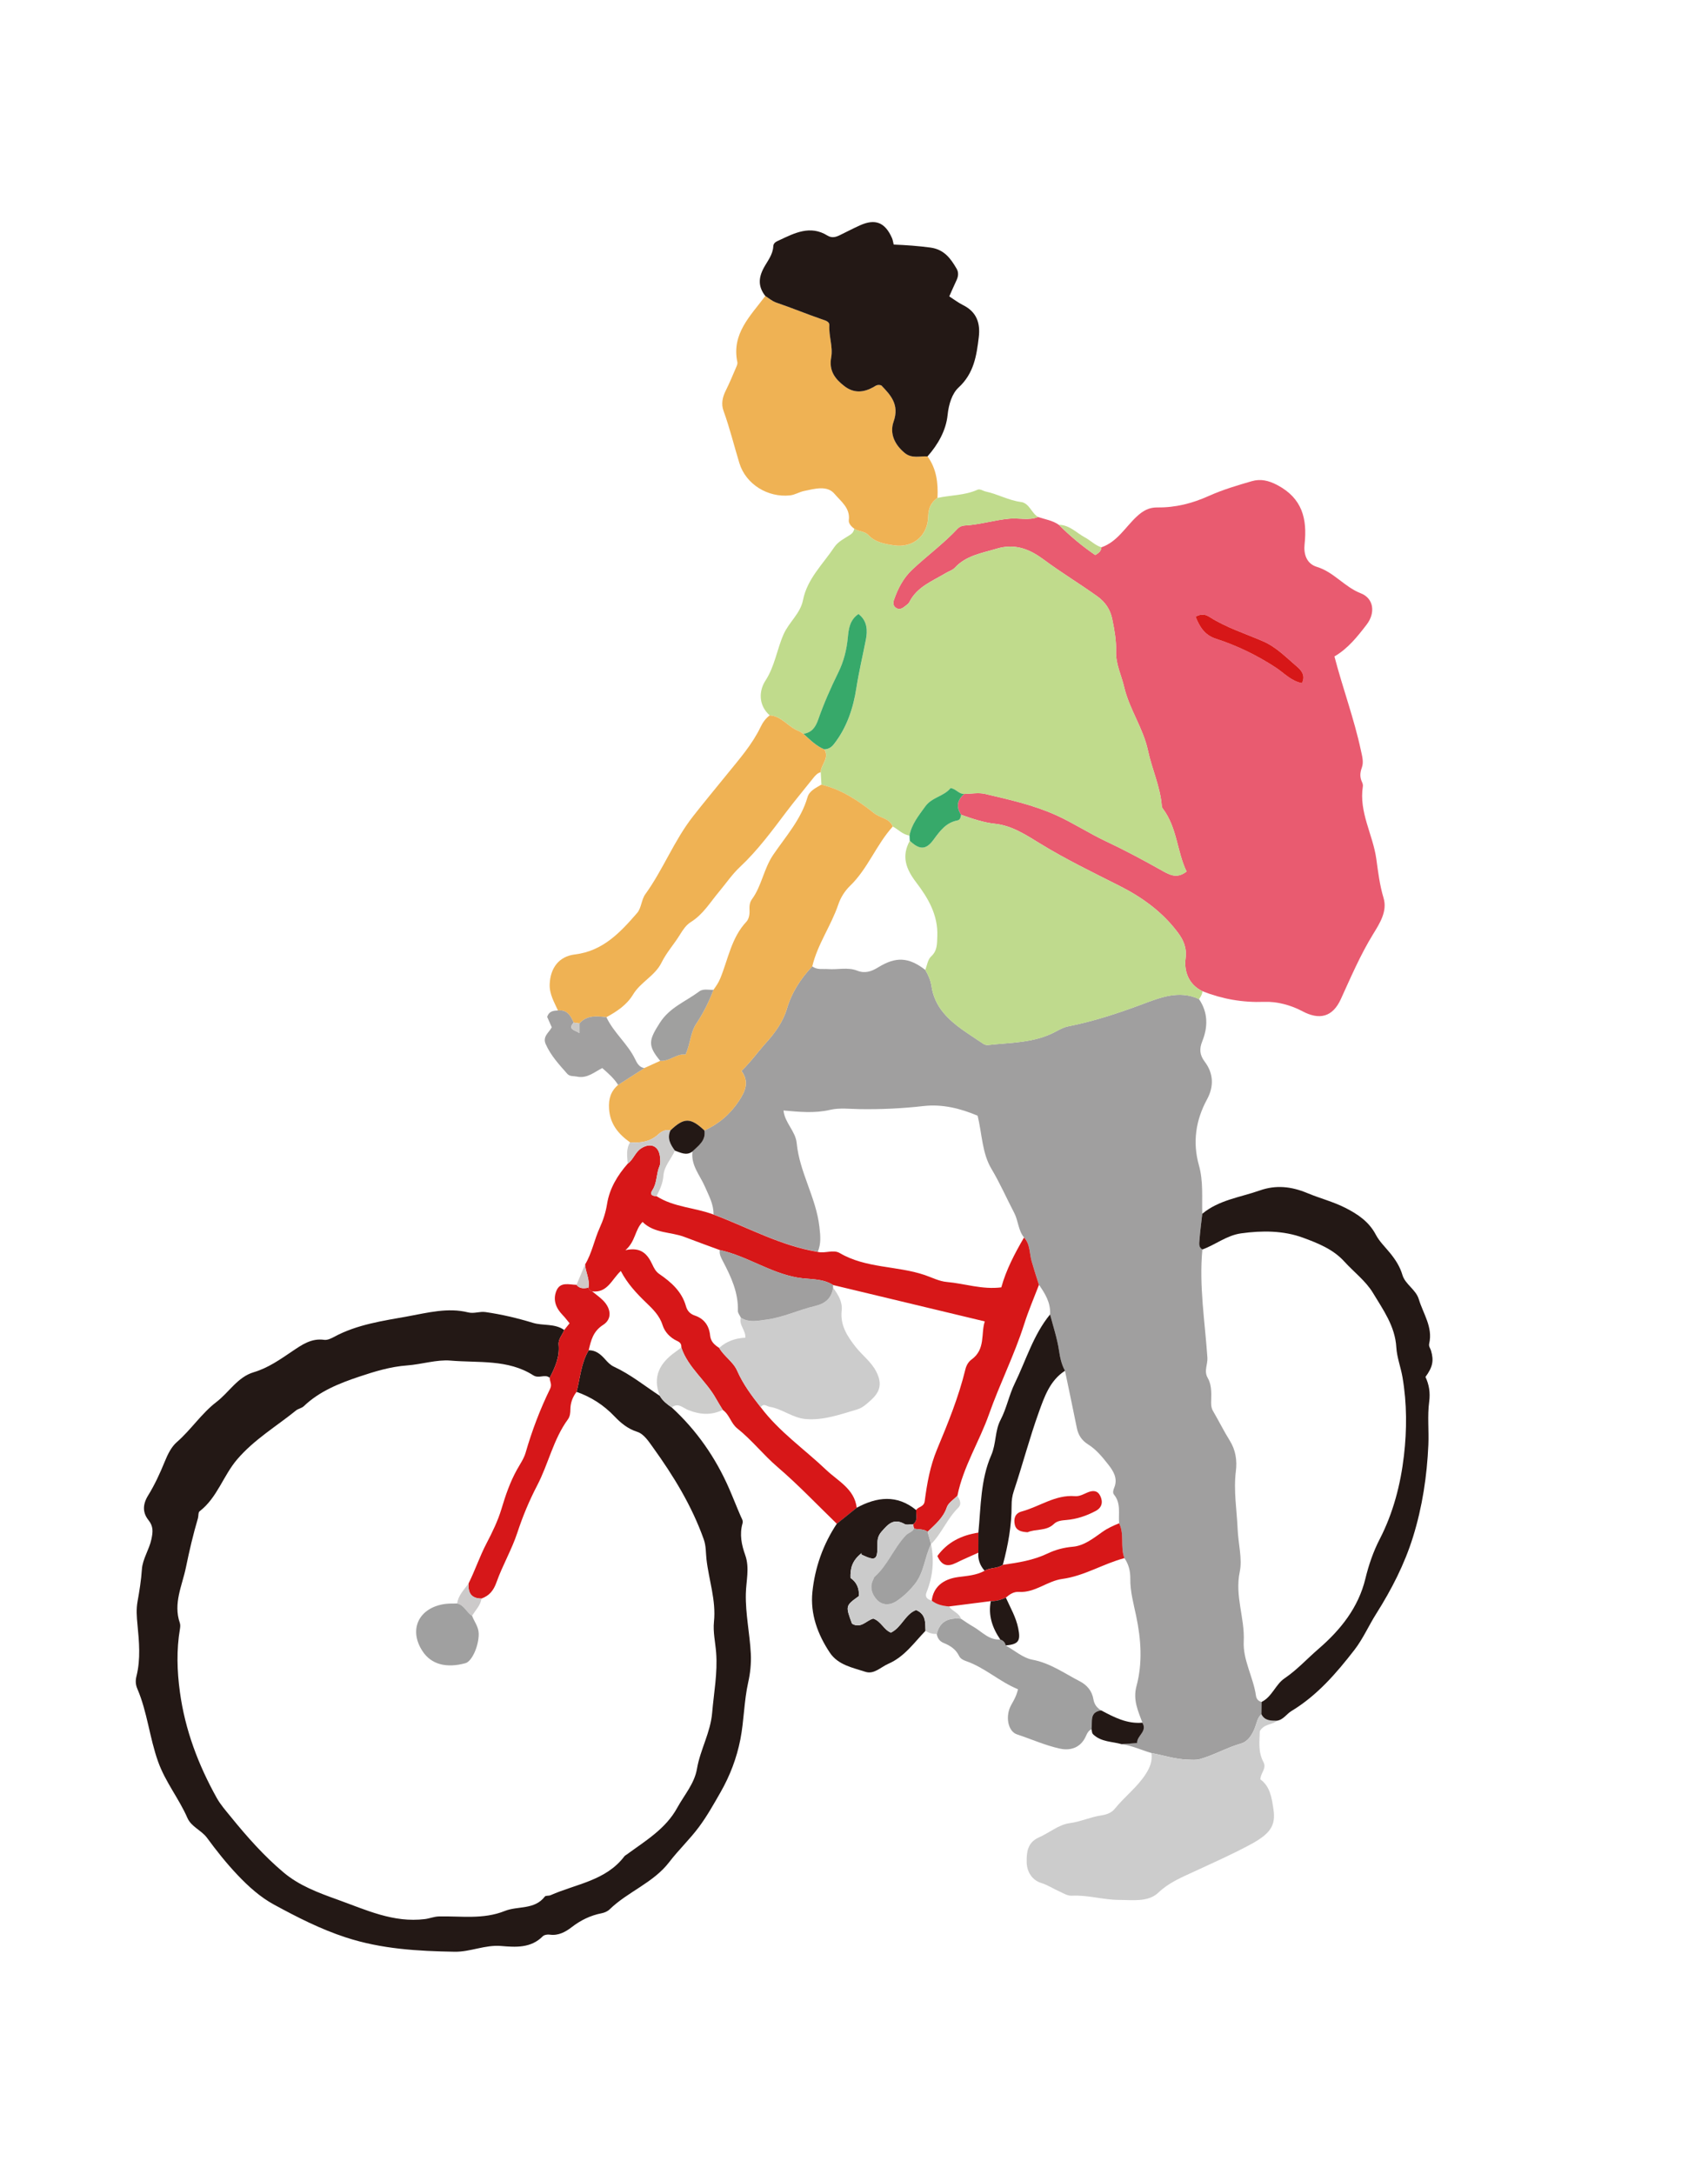 <?xml version="1.0" encoding="UTF-8"?><svg id="uuid-9b99dc1a-a047-4d11-8f1d-094ba3a87e2b" xmlns="http://www.w3.org/2000/svg" xmlns:xlink="http://www.w3.org/1999/xlink" viewBox="0 0 110 140"><defs><clipPath id="uuid-319ef2fb-0fba-4ceb-8e2d-a9d785f0ef91"><rect width="110" height="140" style="fill:none; stroke-width:0px;"/></clipPath></defs><g style="clip-path:url(#uuid-319ef2fb-0fba-4ceb-8e2d-a9d785f0ef91);"><path d="m77.221,64.346c.588.866.579,1.793.207,2.718-.199.495-.165.879.161,1.312.571.757.597,1.595.147,2.425-.732,1.348-.937,2.768-.523,4.239.292,1.038.187,2.083.216,3.129-.064.573-.143,1.144-.184,1.718-.015.201-.06.451.192.581-.223,2.337.167,4.65.323,6.969.029.434-.24.853.019,1.299.243.419.241.914.227,1.396-.007.25-.026.499.117.741.368.625.687,1.279,1.071,1.893.389.621.486,1.293.399,1.984-.158,1.256.063,2.492.115,3.737.038.92.311,1.909.136,2.737-.33,1.559.332,2.977.256,4.483-.06,1.199.619,2.31.789,3.503.029.206.149.345.357.397-.003.263-.006.525-.009.788-.251.224-.295.544-.405.839-.17.458-.446.919-.909,1.051-.91.26-1.728.742-2.635.999-.275.078-.537.044-.817.035-.803-.026-1.549-.279-2.321-.424-.639-.187-1.248-.476-1.914-.572.314-.023.628-.045 1-.072-.037-.475.681-.732.336-1.312-.278-.758-.619-1.464-.379-2.354.4-1.482.295-3.003-.018-4.5-.167-.8-.391-1.587-.381-2.416.006-.474-.099-.929-.38-1.327-.281-.723.013-1.533-.341-2.245-.051-.622.132-1.282-.327-1.839-.103-.125-.045-.308.017-.459.246-.597-.074-1.083-.398-1.493-.371-.47-.761-.955-1.283-1.28-.407-.254-.637-.598-.731-1.064-.247-1.23-.508-2.458-.764-3.687-.23-.412-.318-.851-.389-1.321-.118-.779-.374-1.537-.572-2.305.05-.744-.314-1.332-.713-1.907-.167-.512-.332-1.024-.479-1.543-.143-.504-.081-1.087-.486-1.507-.376-.46-.365-1.074-.63-1.581-.492-.94-.914-1.911-1.463-2.829-.61-1.019-.605-2.25-.893-3.429-1.108-.468-2.272-.759-3.488-.621-1.364.156-2.727.218-4.098.198-.638-.009-1.302-.097-1.909.045-1.015.237-2.007.131-3.007.042.078.791.775,1.332.849,2.097.18,1.879,1.247,3.506,1.463,5.391.067.587.117,1.082-.104,1.61-2.386-.39-4.489-1.569-6.715-2.405.012-.655-.302-1.204-.551-1.781-.319-.739-.919-1.383-.804-2.276.386-.377.874-.696.773-1.351.922-.423,1.66-1.054,2.221-1.905.407-.617.679-1.228.16-1.929.602-.578,1.058-1.231,1.593-1.822.566-.625,1.088-1.356,1.328-2.164.319-1.078.892-1.953,1.64-2.749.304.243.662.152,1.006.178.63.049,1.276-.139,1.889.102.499.197.916.053,1.344-.211,1.155-.712,1.972-.659,3.037.16.196.329.346.663.404,1.058.093.631.356,1.206.772,1.706.707.848,1.662,1.373,2.549,1.987.105.072.204.1.348.084,1.47-.163,2.977-.127,4.335-.864.251-.136.515-.279.79-.333,1.645-.326,3.22-.843,4.793-1.433,1.133-.424,2.369-.924,3.642-.324Z" style="fill:#a09f9f; stroke-width:0px;"/><path d="m66.86,33.297c.449.152.93.218,1.33.501.737.731,1.529,1.39,2.347,1.949.266-.156.39-.287.394-.499,1.023-.35,1.541-1.296,2.274-1.979.41-.382.797-.597,1.335-.59,1.161.016,2.244-.26,3.309-.739.891-.4,1.839-.684,2.781-.954.555-.159,1.069-.044,1.634.254,1.602.848,1.934,2.163,1.755,3.811-.064.585.094,1.245.796,1.458,1.087.33,1.771,1.291,2.826,1.701.842.327.949,1.267.378,2.011-.598.778-1.205,1.548-2.077,2.054.536,2.056,1.267,4.009,1.703,6.047.082.383.194.75.06,1.117-.118.323-.135.614.011.923.04.084.071.19.057.278-.266,1.665.651,3.11.867,4.685.115.842.218,1.68.466,2.509.257.856-.253,1.641-.676,2.329-.82,1.336-1.428,2.763-2.075,4.179-.532,1.165-1.384,1.367-2.486.778-.75-.401-1.657-.63-2.437-.6-1.411.053-2.707-.179-3.991-.684-.894-.434-1.195-1.288-1.086-2.121.091-.696-.162-1.205-.482-1.637-.986-1.329-2.293-2.281-3.782-3.032-1.713-.864-3.443-1.702-5.085-2.707-.907-.555-1.829-1.171-2.914-1.286-.774-.082-1.476-.332-2.192-.58-.337-.509-.254-.955.202-1.344.447-.005.916-.099,1.338 0,1.562.369,3.127.709,4.612,1.386,1.096.5,2.097,1.159,3.183,1.67,1.177.554,2.333,1.171,3.466,1.807.615.346,1.071.637,1.717.134-.615-1.272-.607-2.818-1.514-4.028-.038-.05-.075-.113-.08-.173-.09-1.247-.635-2.381-.89-3.582-.308-1.452-1.203-2.665-1.538-4.107-.177-.763-.546-1.463-.52-2.295.021-.69-.107-1.394-.247-2.076-.122-.594-.426-1.079-.965-1.464-1.135-.812-2.33-1.532-3.452-2.367-.841-.625-1.808-1.066-3.012-.701-.976.296-1.974.435-2.711,1.235-.143.156-.383.221-.573.336-.861.52-1.849.879-2.347,1.864-.067.133-.223.225-.348.324-.163.129-.356.175-.53.048-.168-.124-.19-.297-.117-.508.253-.725.599-1.4,1.159-1.929.962-.909,2.04-1.69,2.946-2.664.099-.107.279-.186.426-.193.987-.05,1.931-.358,2.919-.444.611-.053,1.239.132,1.834-.106Zm10.139,6.416c.255.648.578,1.184,1.31,1.421,1.361.441,2.63,1.059,3.839,1.844.54.351,1.007.884,1.697,1.012.251-.461-.024-.812-.287-1.034-.695-.59-1.332-1.269-2.19-1.646-1.159-.51-2.381-.884-3.459-1.571-.261-.166-.513-.241-.911-.027Z" style="fill:#e95b70; stroke-width:0px;"/><path d="m66.86,33.297c-.595.238-1.222.052-1.834.106-.988.086-1.932.394-2.919.444-.147.007-.327.086-.426.193-.906.973-1.984,1.755-2.946,2.664-.56.529-.906,1.204-1.159,1.929-.074.211-.052.385.117.508.174.128.367.081.53-.048.125-.099.28-.191.348-.324.498-.985,1.485-1.344,2.347-1.864.19-.115.429-.18.573-.336.737-.8,1.735-.939,2.711-1.235,1.204-.365,2.171.076,3.012.701,1.123.835,2.317,1.555,3.452,2.367.538.385.842.87.965,1.464.14.682.268,1.386.247,2.076-.025.832.344,1.532.52,2.295.335,1.442,1.229,2.655,1.538,4.107.255,1.201.801,2.335.89,3.582.004.059.042.123.08.173.907,1.21.899,2.756,1.514,4.028-.646.503-1.102.211-1.717-.134-1.132-.636-2.289-1.253-3.466-1.807-1.087-.511-2.088-1.17-3.183-1.67-1.484-.678-3.049-1.017-4.612-1.386-.422-.1-.891-.006-1.338-0-.342.022-.525-.329-.88-.379-.424.537-1.204.588-1.631,1.184-.42.585-.881,1.137-1.015,1.873-.436-.048-.716-.39-1.079-.576-.205-.537-.805-.543-1.191-.851-1.012-.809-2.107-1.537-3.406-1.85l-.044-.802c.017-.499.587-.912.231-1.47.264-.014.444-.11.626-.343.832-1.067,1.239-2.31,1.44-3.604.164-1.055.412-2.087.615-3.13.105-.535.113-1.191-.479-1.638-.565.378-.633.973-.685,1.504-.077.802-.26,1.542-.619,2.27-.484.983-.928,1.993-1.291,3.027-.18.514-.418.828-.946.917-.106-.064-.206-.146-.32-.189-.664-.25-1.08-.96-1.856-1-.747-.665-.699-1.589-.278-2.239.607-.936.738-2.01,1.17-2.986.35-.791,1.078-1.332,1.25-2.204.269-1.365,1.278-2.305,2.011-3.402.255-.382.68-.569,1.047-.815.151-.102.213-.221.246-.379.28.198.658.142.925.426.429.457,1.056.563,1.633.648,1.232.182,2.173-.624,2.201-1.853.012-.519.174-.914.598-1.203.854-.186,1.751-.156,2.572-.525.174-.078.36.077.541.115.77.164,1.464.567,2.257.671.552.072.675.722,1.115.971Z" style="fill:#c0db8c; stroke-width:0px;"/><path d="m43.261,90.641c1.604,1.472,2.822,3.228,3.69,5.21.261.597.498,1.212.76,1.812.063.143.16.27.109.447-.201.702-.063,1.375.176,2.044.292.82.055,1.667.038,2.492-.027,1.299.255,2.563.32,3.849.033.649-.04,1.284-.167,1.847-.273,1.22-.267,2.463-.505,3.676-.237,1.209-.673,2.35-1.284,3.417-.436.762-.868,1.534-1.391,2.235-.584.785-1.306,1.467-1.901,2.244-1.03,1.348-2.67,1.907-3.849,3.055-.129.126-.329.211-.51.246-.722.142-1.343.445-1.934.9-.38.294-.851.561-1.409.478-.145-.022-.357.013-.451.108-.764.773-1.752.701-2.675.623-1.045-.088-1.986.387-3.001.37-2.368-.041-4.7-.17-7.004-.922-1.642-.536-3.139-1.305-4.626-2.113-.878-.477-1.644-1.164-2.344-1.903-.714-.753-1.356-1.56-1.969-2.396-.356-.485-1.015-.711-1.264-1.282-.544-1.25-1.413-2.297-1.889-3.63-.553-1.547-.692-3.187-1.335-4.686-.122-.284-.127-.537-.055-.824.273-1.096.169-2.215.063-3.308-.05-.512-.087-.984.004-1.491.123-.684.233-1.369.28-2.07.045-.674.47-1.265.613-1.941.1-.471.136-.825-.189-1.231-.389-.488-.377-1.013-.023-1.588.42-.68.76-1.416,1.062-2.158.197-.482.422-.96.792-1.282.916-.798,1.584-1.844,2.542-2.576.817-.625,1.366-1.61,2.403-1.919.934-.278,1.698-.821,2.483-1.35.623-.42,1.231-.853,2.058-.737.193.027.428-.077.613-.178,1.496-.817,3.18-1.046,4.8-1.34,1.243-.226,2.554-.575,3.853-.25.393.098.737-.076,1.123-.02,1.042.15,2.05.388,3.059.695.646.197,1.398.025,2.009.459-.114.318-.394.576-.358.948.074.782-.229,1.46-.575,2.128-.317-.262-.688.08-1.063-.16-1.627-1.041-3.533-.792-5.323-.945-.895-.076-1.862.243-2.807.312-1.062.078-2.084.389-3.077.722-1.283.43-2.557.935-3.571,1.906-.128.122-.365.163-.49.265-1.279,1.037-2.704,1.875-3.802,3.161-.9,1.055-1.28,2.466-2.416,3.339-.095.073-.063.301-.107.452-.308,1.038-.552,2.088-.77,3.15-.244,1.189-.83,2.324-.396,3.587.04.115.03.257.009.381-.229,1.358-.19,2.701-.003,4.072.333,2.442,1.183,4.681,2.368,6.81.245.441.59.83.911,1.225,1.038,1.279,2.128,2.512,3.39,3.576,1.019.859,2.242,1.311,3.487,1.758,1.828.656,3.587,1.503,5.621,1.251.309-.038.589-.163.911-.171,1.414-.032,2.842.208,4.231-.35.844-.34,1.914-.059,2.584-.93.058-.076.25-.035.363-.085,1.643-.729,3.564-.929,4.76-2.507.037-.049.1-.078.152-.116,1.198-.879,2.505-1.646,3.25-3.007.451-.825,1.111-1.557,1.273-2.517.209-1.233.869-2.317.978-3.612.109-1.291.358-2.568.255-3.874-.052-.659-.208-1.329-.14-1.975.146-1.392-.332-2.695-.483-4.041-.046-.409-.019-.837-.176-1.277-.77-2.162-1.949-4.083-3.277-5.927-.281-.39-.583-.857-1.006-.991-.617-.196-1.067-.579-1.47-1.001-.695-.728-1.499-1.244-2.437-1.573.235-.9.29-1.852.781-2.676.463-.015.774.262,1.054.574.171.19.333.371.577.484,1.066.494,1.977,1.235,2.951,1.876.183.322.469.538.765.744Z" style="fill:#231815; stroke-width:0px;"/><path d="m61.9,52.474c.716.247,1.418.498,2.192.58,1.086.115,2.007.731,2.914,1.286,1.643,1.005,3.372,1.843,5.085,2.707,1.489.751,2.796,1.703,3.782,3.032.321.432.573.941.482,1.637-.109.833.191,1.687,1.086,2.121-.008.198-.116.353-.219.51-1.273-.6-2.509-.1-3.642.324-1.573.589-3.148,1.106-4.793,1.433-.275.054-.539.197-.79.333-1.358.737-2.865.7-4.335.864-.144.016-.243-.011-.348-.084-.887-.614-1.843-1.138-2.549-1.987-.416-.5-.679-1.074-.772-1.706-.058-.394-.208-.728-.404-1.058.119-.293.162-.669.372-.862.419-.383.384-.829.404-1.31.057-1.364-.596-2.466-1.364-3.472-.658-.863-.956-1.679-.406-2.677.62.588,1.034.606,1.522-.056.416-.564.802-1.111,1.546-1.251.187-.035.207-.211.238-.364Z" style="fill:#bfda8d; stroke-width:0px;"/><path d="m65.948,79.696c.405.421.343,1.003.486,1.507.147.519.312,1.031.479,1.543-.325.845-.681,1.672-.957,2.543-.626,1.971-1.568,3.825-2.258,5.781-.624,1.77-1.664,3.385-2.039,5.258-.234.244-.582.45-.68.741-.233.69-.752,1.111-1.238,1.578-.263-.194-.586-.135-.878-.204-.02-.093-.041-.187-.061-.28.339-.243.176-.598.203-.911.129-.237.497-.187.548-.574.15-1.138.344-2.255.799-3.346.699-1.674,1.388-3.365,1.82-5.139.061-.252.19-.488.399-.639.916-.663.591-1.67.852-2.453-3.349-.803-6.561-1.574-9.772-2.344-.692-.445-1.519-.346-2.269-.475-1.793-.308-3.279-1.397-5.025-1.777-.751-.278-1.505-.546-2.251-.835-.901-.35-1.958-.221-2.725-.976-.506.524-.446,1.257-1.103,1.82,1.028-.229,1.429.274,1.736.927.107.228.217.448.445.605.769.527,1.455,1.131,1.72,2.081.082.293.264.493.566.595.61.204.927.662.988,1.282.039.401.287.612.586.804.312.549.901.886,1.157,1.471.38.869.942,1.615,1.52,2.353,1.184,1.576,2.807,2.692,4.215,4.033.755.719,1.818,1.219,1.965,2.438-.427.344-.854.688-1.281,1.032-1.268-1.227-2.485-2.513-3.822-3.659-.916-.785-1.654-1.74-2.596-2.488-.404-.321-.496-.889-.929-1.188-.147-.243-.3-.482-.438-.73-.646-1.162-1.794-1.983-2.231-3.286.012-.207-.049-.324-.27-.425-.444-.202-.797-.572-.939-1.023-.192-.612-.628-1.031-1.044-1.431-.64-.615-1.231-1.253-1.644-2.052-.586.54-.86,1.437-1.853,1.31-.116-.037-.196-.11-.234-.226.113-.527-.185-.995-.214-1.502.444-.735.589-1.589.942-2.363.221-.485.387-.992.474-1.541.157-.988.67-1.838,1.331-2.591.366-.263.479-.742.873-.989.616-.386,1.144-.145,1.208.586.017.188.033.403-.038.568-.213.496-.147,1.068-.452,1.537-.203.31-.004.384.265.395,1.118.718,2.465.726,3.668,1.182,2.226.836,4.329,2.015,6.715,2.405.469.116.997-.17,1.413.074,1.691.994,3.679.809,5.47,1.414.466.158.937.406,1.425.448,1.152.101,2.273.503,3.512.348.31-1.127.862-2.18,1.462-3.21Z" style="fill:#d71718; stroke-width:0px;"/><path d="m52.899,50.53c1.299.313,2.394,1.041,3.406,1.85.386.308.986.314,1.191.851-1.06,1.168-1.6,2.707-2.751,3.82-.327.316-.6.737-.755,1.196-.463,1.37-1.34,2.566-1.677,3.989-.748.796-1.321,1.672-1.64,2.749-.239.809-.761,1.539-1.328,2.164-.535.591-.991,1.244-1.593,1.822.52.701.247,1.311-.16,1.929-.561.851-1.299,1.482-2.221,1.905-.898-.843-1.308-.844-2.191-.009-.306-.068-.568.058-.773.248-.528.49-1.156.575-1.83.524-.754-.534-1.29-1.178-1.353-2.169-.04-.631.113-1.125.585-1.53.564-.362,1.128-.725,1.692-1.087.34-.155.679-.309,1.019-.464.615.045,1.07-.495,1.63-.403.314-.691.308-1.423.698-2.004.457-.681.811-1.406,1.102-2.167.165-.228.318-.448.432-.722.512-1.239.713-2.622,1.684-3.658.157-.167.218-.452.205-.721-.013-.254-.005-.512.157-.732.634-.865.75-1.951,1.376-2.871.798-1.171,1.792-2.272,2.201-3.698.12-.42.544-.598.894-.814Z" style="fill:#efb254; stroke-width:0px;"/><path d="m60.375,32.065c-.425.289-.586.684-.598,1.203-.029,1.229-.969,2.035-2.201,1.853-.577-.085-1.203-.191-1.633-.648-.267-.284-.645-.228-.925-.426-.197-.131-.377-.351-.352-.541.105-.796-.533-1.234-.917-1.697-.476-.573-1.289-.329-1.972-.187-.308.064-.579.248-.904.282-1.416.15-2.839-.709-3.257-2.083-.342-1.123-.62-2.264-1.022-3.371-.157-.431-.066-.87.144-1.29.24-.48.445-.977.657-1.47.049-.115.116-.253.093-.363-.389-1.843.855-2.992,1.801-4.267.236.15.436.336.722.433.985.335,1.947.734,2.931,1.073.229.079.487.144.472.381-.043.699.244,1.388.12,2.067-.156.857.235,1.381.85,1.854.613.472,1.229.414,1.863.067.137-.075.254-.201.517-.113.587.615,1.178,1.228.79,2.327-.269.763.06,1.482.713,2.021.458.377.973.196,1.47.222.581.803.687,1.719.64,2.672Z" style="fill:#efb254; stroke-width:0px;"/><path d="m59.735,29.392c-.496-.026-1.012.156-1.47-.222-.653-.539-.982-1.258-.713-2.021.388-1.1-.203-1.713-.79-2.327-.263-.088-.381.038-.517.113-.633.348-1.249.405-1.863-.067-.615-.473-1.006-.997-.85-1.854.124-.679-.163-1.368-.12-2.067.014-.238-.244-.303-.472-.381-.983-.339-1.946-.738-2.931-1.073-.285-.097-.485-.283-.722-.433-.458-.583-.454-1.15-.095-1.814.235-.434.584-.845.609-1.381.011-.242.215-.313.374-.388.998-.47,2.002-.992,3.11-.309.294.181.543.103.808-.026.426-.208.846-.427,1.277-.623.997-.453,1.634-.201,2.079.819.049.112.064.239.108.413.794.031,1.577.088,2.358.192.887.118,1.309.699,1.696,1.367.134.231.11.487-.006.734-.16.339-.309.684-.47,1.044.31.199.587.412.894.565.872.435,1.117,1.16,1.007,2.065-.144,1.194-.312,2.328-1.303,3.241-.412.38-.633,1.064-.706,1.776-.101.98-.612,1.891-1.292,2.657Z" style="fill:#231815; stroke-width:0px;"/><path d="m53.085,48.258c.356.558-.214.971-.231,1.47-.23.066-.372.245-.51.419-.567.716-1.154,1.413-1.705,2.143-.93,1.232-1.845,2.478-2.988,3.548-.495.463-.902,1.064-1.35,1.6-.566.677-1.024,1.455-1.808,1.942-.291.181-.5.483-.687.789-.378.622-.877,1.165-1.203,1.826-.419.85-1.348,1.249-1.831,2.052-.406.674-1.044,1.094-1.718,1.462-.627-.071-1.254-.146-1.738.402-.123-.019-.246-.038-.369-.057-.198-.44-.424-.845-1.012-.777-.247-.549-.563-1.065-.533-1.712.048-1.021.587-1.772,1.621-1.897,1.809-.219,2.928-1.422,4.011-2.673.274-.316.274-.858.526-1.206,1.151-1.595,1.855-3.461,3.07-5.012.725-.926,1.478-1.83,2.218-2.744.777-.96,1.597-1.889,2.137-3.016.139-.29.322-.548.584-.744.776.04,1.192.75,1.856 1.0.114.043.214.125.32.189.416.372.805.78,1.337.997Z" style="fill:#efb254; stroke-width:0px;"/><path d="m74.152,112.897c.772.145,1.517.397,2.321.424.28.009.541.043.817-.035.906-.257,1.724-.739,2.635-.999.463-.132.739-.593.909-1.051.109-.295.154-.614.405-.839.213.426.608.417.998.42-.304.284-.812.176-1.103.673-.008.594-.13,1.316.233,1.984.228.42-.192.706-.194,1.122.638.459.734,1.214.841,1.925.16,1.058-.208,1.581-1.501,2.277-1.165.627-2.379,1.163-3.58,1.721-.823.382-1.638.708-2.336,1.372-.657.625-1.671.467-2.537.465-1.008-.003-1.999-.324-3.019-.271-.304.016-.544-.156-.805-.27-.4-.174-.754-.419-1.192-.554-.558-.172-.913-.703-.923-1.332-.011-.644.052-1.271.778-1.592.669-.296,1.29-.83,1.976-.921.728-.096,1.373-.407,2.08-.508.326-.047.639-.172.838-.419.632-.784,1.455-1.391,2.007-2.257.274-.43.423-.838.355-1.333Z" style="fill:#ccc; stroke-width:0px;"/><path d="m82.236,110.817c-.391-.003-.786.006-.998-.42.003-.263.006-.526.009-.788.678-.332.899-1.127,1.48-1.521.81-.549,1.456-1.265,2.185-1.894,1.429-1.232,2.573-2.664,3.023-4.526.215-.889.514-1.755.92-2.541.88-1.705,1.349-3.542,1.563-5.385.192-1.65.196-3.361-.093-5.046-.112-.651-.361-1.279-.398-1.926-.078-1.362-.851-2.419-1.501-3.5-.462-.769-1.234-1.349-1.852-2.029-.722-.796-1.712-1.183-2.654-1.53-1.265-.465-2.632-.469-3.988-.281-.933.13-1.647.733-2.494,1.038-.252-.13-.207-.38-.192-.581.042-.574.12-1.146.184-1.718,1.074-.896,2.448-1.058,3.705-1.502,1.027-.362,2.024-.264,3.056.168.805.337,1.668.553,2.454.953.801.407,1.522.89,1.964,1.733.231.44.614.801.931,1.195.339.42.62.852.78,1.393.18.609.866.934,1.055,1.563.283.939.917,1.799.668,2.861-.042.178.073.297.117.444.196.658.107,1.068-.356,1.7.231.493.319,1.003.239,1.602-.122.911-.012,1.849-.053,2.774-.089,2.013-.387,3.992-.987,5.924-.551,1.773-1.387,3.393-2.377,4.961-.48.76-.843,1.601-1.398,2.318-1.164,1.502-2.399,2.936-4.053,3.934-.323.195-.525.569-.938.626Z" style="fill:#231815; stroke-width:0px;"/><path d="m53.894,98.132c.427-.344.854-.688,1.281-1.032,1.306-.703,2.591-.863,3.83.151-.027.313.136.667-.203.911-.184-.001-.406.065-.546-.014-.704-.398-1.061.007-1.488.497-.276.316-.262.604-.261.953.002.856-.139.933-.958.55-.07-.033-.113-.059-.046-.135-.658.503-.747,1.04-.728,1.609q.575.391.542,1.164c-.87.625-.871.629-.445,1.781.569.345.931-.217,1.368-.328.512.178.676.724,1.137.903.685-.326.92-1.195,1.623-1.454.664.287.576.836.605,1.338-.742.768-1.348,1.667-2.393,2.123-.488.213-.922.698-1.474.518-.827-.27-1.762-.437-2.294-1.234-.784-1.175-1.268-2.496-1.123-3.906.162-1.57.684-3.06,1.571-4.396Z" style="fill:#231815; stroke-width:0px;"/><path d="m37.894,82.933c.038.117.119.19.234.226.24.198.499.377.717.597.514.52.585,1.193.003,1.565-.656.419-.787,1.003-.935,1.641-.491.825-.546,1.777-.781,2.676-.257.334-.395.71-.398,1.134-.002.224-.023.45-.16.637-.94,1.29-1.254,2.87-1.98,4.26-.509.974-.929,1.984-1.275,3.037-.359,1.093-.957,2.106-1.342,3.192-.19.535-.462.867-.968,1.05-.66-0-.877-.377-.83-.977.419-.843.715-1.737,1.156-2.58.368-.702.734-1.457.96-2.212.264-.882.554-1.73.999-2.531.199-.358.445-.707.557-1.092.41-1.419.931-2.795,1.579-4.119.139-.284-.029-.474-.027-.707.346-.667.65-1.346.575-2.128-.035-.373.244-.63.358-.948.117-.146.234-.292.347-.433-.149-.178-.288-.367-.45-.534-.425-.439-.633-.958-.408-1.536.244-.629.82-.417,1.302-.405.207.263.484.233.766.185Z" style="fill:#d61719; stroke-width:0px;"/><path d="m70.296,111.365c-.184.085-.271.236-.351.422-.303.709-.93.991-1.684.826-.954-.208-1.84-.612-2.761-.915-.594-.195-.781-1.195-.363-1.919.176-.305.337-.599.423-.989-1.199-.492-2.133-1.395-3.341-1.813-.183-.063-.366-.155-.452-.333-.209-.433-.571-.666-.996-.837-.256-.103-.397-.308-.444-.579.2-.834.785-1.057,1.558-.981.262.172.524.359.79.509.559.316,1.011.884,1.747.83.186.063.307.184.342.382.572.318,1.112.805,1.722.918,1.152.215,2.054.876,3.044,1.385.467.24.798.62.888,1.16.054.326.221.559.504.719-.789.105-.55.741-.626,1.213Z" style="fill:#a0a0a0; stroke-width:0px;"/><path d="m61.886,104.247c-.773-.076-1.358.147-1.558.981-.263.015-.502-.059-.721-.201-.028-.502.06-1.051-.605-1.338-.704.259-.938,1.128-1.623,1.454-.462-.179-.625-.725-1.137-.903-.437.111-.8.673-1.368.328-.426-1.152-.425-1.156.445-1.781q.033-.773-.542-1.164c-.019-.569.07-1.106.728-1.609-.067.076-.024.103.046.135.818.382.96.305.958-.55-.001-.348-.014-.636.261-.953.427-.49.784-.895,1.488-.497.14.079.362.013.546.014.02.093.041.187.061.28-.097.227-.352.262-.507.421-.789.812-1.172,1.93-2.033,2.688-.044.038-.052.115-.082.172-.262.503-.064.992.248,1.316.344.359.839.366,1.308.036.419-.295.766-.625,1.096-1.03.63-.776.647-1.762,1.065-2.599.219,1.062.116,2.093-.289,3.098-.128.318.064.461.339.539q.395.325,1.115.374c.2.316.638.402.763.79Z" style="fill:#cbcbcb; stroke-width:0px;"/><path d="m37.318,65.911c.484-.548,1.111-.473,1.738-.402.468,1.004,1.371,1.71,1.852,2.711.11.228.257.524.593.564-.564.362-1.128.725-1.692,1.087-.255-.41-.609-.726-1.023-1.087-.501.255-.974.689-1.63.55-.214-.045-.46.005-.622-.179-.524-.594-1.065-1.178-1.391-1.916-.215-.489.217-.742.393-1.08-.104-.234-.205-.462-.297-.67.119-.374.403-.402.697-.412.588-.068.813.337,1.012.777-.426.465.124.489.369.681v-.624Z" style="fill:#a1a0a0; stroke-width:0px;"/><path d="m43.878,86.78c.437,1.303,1.585,2.124,2.231,3.286.138.248.292.487.438.73-.738.37-1.479.307-2.221.013-.343-.136-.649-.5-1.065-.169-.296-.206-.582-.422-.765-.744-.496-1.241.004-2.128,1.009-2.835.127-.09.249-.188.373-.282Z" style="fill:#cccccb; stroke-width:0px;"/><path d="m70.296,111.365c.076-.473-.163-1.108.626-1.213.83.444,1.663.879,2.651.79.345.579-.373.837-.336,1.312-.372.027-.686.049-1.0.072-.617-.175-1.304-.135-1.822-.62-.116-.108-.076-.23-.12-.34Z" style="fill:#231815; stroke-width:0px;"/><path d="m40.576,73.57c.674.051,1.302-.034,1.83-.524.205-.19.467-.317.773-.248-.234.508-.002.914.289,1.307-.245.539-.699,1.001-.741,1.606-.035.497-.232.904-.443,1.323-.269-.011-.468-.085-.265-.395.306-.468.239-1.041.452-1.537.071-.165.054-.38.038-.568-.064-.731-.592-.973-1.208-.586-.395.247-.508.727-.873.989-.036-.465-.119-.935.149-1.366Z" style="fill:#cccbca; stroke-width:0px;"/><path d="m70.931,35.248c-.004.212-.128.343-.394.499-.819-.558-1.611-1.218-2.347-1.949.689.004,1.136.519,1.684.814.361.194.654.507,1.057.635Z" style="fill:#c2d98e; stroke-width:0px;"/><path d="m37.894,82.933c-.282.048-.559.078-.766-.185.184-.439.368-.878.552-1.317.029.506.327.975.214,1.502Z" style="fill:#d1c8c7; stroke-width:0px;"/><path d="m68.589,88.278c-.971.626-1.327,1.674-1.683,2.662-.603,1.674-1.052,3.404-1.616,5.093-.105.316-.141.61-.14.921.003,1.303-.228,2.569-.565,3.821-.348.258-.81.165-1.172.381-.297-.331-.44-.716-.404-1.163 0-.431.001-.861.002-1.292.162-1.682.141-3.414.827-4.983.327-.75.232-1.57.596-2.266.397-.757.548-1.601.919-2.36.73-1.495,1.194-3.126,2.275-4.441.198.767.454,1.525.572,2.305.071.471.16.91.389,1.321Z" style="fill:#231815; stroke-width:0px;"/><path d="m60.008,103.083c.096-.845.693-1.383,1.699-1.518.583-.078,1.176-.111,1.706-.408.362-.216.824-.124,1.172-.381.99-.138,1.97-.292,2.89-.732.504-.241,1.039-.382,1.624-.433.72-.063,1.328-.55,1.903-.958.346-.245.701-.398,1.073-.554.355.712.06,1.522.341,2.245-1.363.361-2.58,1.149-4.005,1.342-.967.131-1.753.9-2.784.834-.348-.022-.603.158-.847.368-.306.146-.627.232-.969.226-.896.114-1.792.229-2.688.343q-.72-.049-1.115-.374Z" style="fill:#d71718; stroke-width:0px;"/><path d="m44.597,74.158c-.391.29-.758.072-1.129-.054-.291-.393-.522-.798-.289-1.307.883-.836,1.293-.834,2.191.009.101.656-.387.974-.773,1.351Z" style="fill:#231815; stroke-width:0px;"/><path d="m76.999,39.714c.398-.214.65-.14.911.027,1.078.687,2.3,1.061,3.459,1.571.857.377,1.494,1.056,2.19,1.646.262.222.537.573.287,1.034-.691-.128-1.158-.661-1.697-1.012-1.209-.786-2.478-1.403-3.839-1.844-.732-.237-1.054-.773-1.31-1.421Z" style="fill:#d71718; stroke-width:0px;"/><path d="m58.593,54.146c-.006-.113-.012-.226-.018-.338.134-.736.595-1.287,1.015-1.873.427-.596,1.207-.647,1.631-1.184.356.05.538.4.88.379-.457.39-.539.835-.202,1.344-.031.154-.051.329-.238.364-.744.141-1.13.687-1.546,1.251-.488.663-.902.645-1.522.056Z" style="fill:#37a96a; stroke-width:0px;"/><path d="m53.085,48.258c-.532-.217-.921-.625-1.337-.997.527-.089.765-.403.946-.917.362-1.033.806-2.043,1.291-3.027.359-.728.542-1.467.619-2.27.051-.532.12-1.126.685-1.504.592.448.583,1.103.479,1.638-.204,1.043-.451,2.074-.615,3.13-.201,1.294-.608,2.537-1.44,3.604-.182.233-.362.329-.626.343Z" style="fill:#37a96a; stroke-width:0px;"/><path d="m53.653,82.933c.323.439.617.898.553,1.472-.104.936.356,1.642.891,2.327.427.547,1.009.963,1.334,1.597.364.71.298,1.243-.286,1.789-.275.256-.583.545-.927.646-1.086.318-2.163.723-3.333.624-.84-.071-1.499-.654-2.318-.789-.203-.034-.392-.259-.571.032-.578-.738-1.139-1.484-1.52-2.353-.255-.585-.845-.922-1.157-1.471.475-.434,1.051-.629,1.686-.658.022-.495-.434-.825-.295-1.292.532.345,1.098.202,1.665.127,1.077-.141,2.055-.623,3.098-.868.678-.159,1.077-.497,1.181-1.181Z" style="fill:#ccc; stroke-width:0px;"/><path d="m47.709,84.855c-.066-.145-.191-.291-.187-.433.036-1.176-.437-2.192-.964-3.195-.117-.223-.247-.451-.201-.723,1.746.38,3.232,1.469,5.025,1.777.75.129,1.577.03,2.269.475-.003.059-.002.118.002.177-.104.684-.504,1.022-1.181,1.181-1.043.245-2.021.727-3.098.868-.567.074-1.133.218-1.665-.127Z" style="fill:#a09f9f; stroke-width:0px;"/><path d="m59.958,99.446c-.418.837-.436,1.823-1.065,2.599-.329.405-.676.735-1.096,1.03-.469.33-.964.323-1.308-.036-.311-.324-.51-.813-.248-1.316.029-.056.038-.133.082-.172.861-.758,1.244-1.876,2.033-2.688.155-.159.41-.195.507-.421.292.07.615.011.878.204.073.266.146.533.219.799l-.002.001Z" style="fill:#a0a0a0; stroke-width:0px;"/><path d="m59.96,99.446c-.073-.267-.146-.533-.219-.799.485-.467,1.004-.888,1.238-1.578.098-.29.446-.496.68-.741.151.254.303.528.045.783-.7.692-1.052,1.64-1.744,2.335Z" style="fill:#cececd; stroke-width:0px;"/><path d="m42.52,68.32c-.831-.997-.733-1.341-.023-2.452.638-.998,1.67-1.371,2.531-2.015.269-.201.611-.091.922-.107-.291.761-.646,1.486-1.102,2.167-.39.581-.384,1.313-.698,2.004-.56-.092-1.015.448-1.63.403Z" style="fill:#a0a09f; stroke-width:0px;"/><path d="m37.318,65.911v.624c-.245-.192-.795-.217-.369-.681.123.019.246.038.369.057Z" style="fill:#cbc9c6; stroke-width:0px;"/><path d="m29.441,103.267c.076-.529.445-.89.739-1.294-.047.6.17.977.83.977-.063.446-.394.747-.605,1.113-.36-.218-.508-.694-.963-.796Z" style="fill:#cccaca; stroke-width:0px;"/><path d="m63.811,103.114c.342.006.662-.08.969-.226.288.649.653,1.258.797,1.977.161.805.036,1.028-.812,1.105-.035-.198-.156-.319-.342-.382-.512-.748-.791-1.554-.612-2.473Z" style="fill:#231815; stroke-width:0px;"/><path d="m66.183,98.679c-.386-.025-.746-.092-.831-.508-.075-.367.016-.714.447-.83,1.148-.309,2.163-1.089,3.427-.987.308.025.558-.131.814-.238.352-.147.643-.131.815.214.194.39.123.758-.291.978-.593.316-1.23.529-1.898.583-.301.025-.587.055-.796.257-.488.47-1.155.299-1.687.53Z" style="fill:#d71919; stroke-width:0px;"/><path d="m63.009,99.995c-.485.22-.975.428-1.452.664-.519.257-.909.184-1.187-.45.641-.889,1.554-1.34,2.64-1.506-0.0.431-.001.861-.002,1.292Z" style="fill:#d71919; stroke-width:0px;"/><path d="m29.441,103.267c.456.102.603.578.963.796.144.383.422.708.427,1.153.009.768-.429,1.778-.855,1.895-1.241.34-2.206.072-2.76-.766-.924-1.397-.247-2.82,1.459-3.05.252-.034.51-.02.766-.027Z" style="fill:#a0a0a0; stroke-width:0px;"/></g></svg>